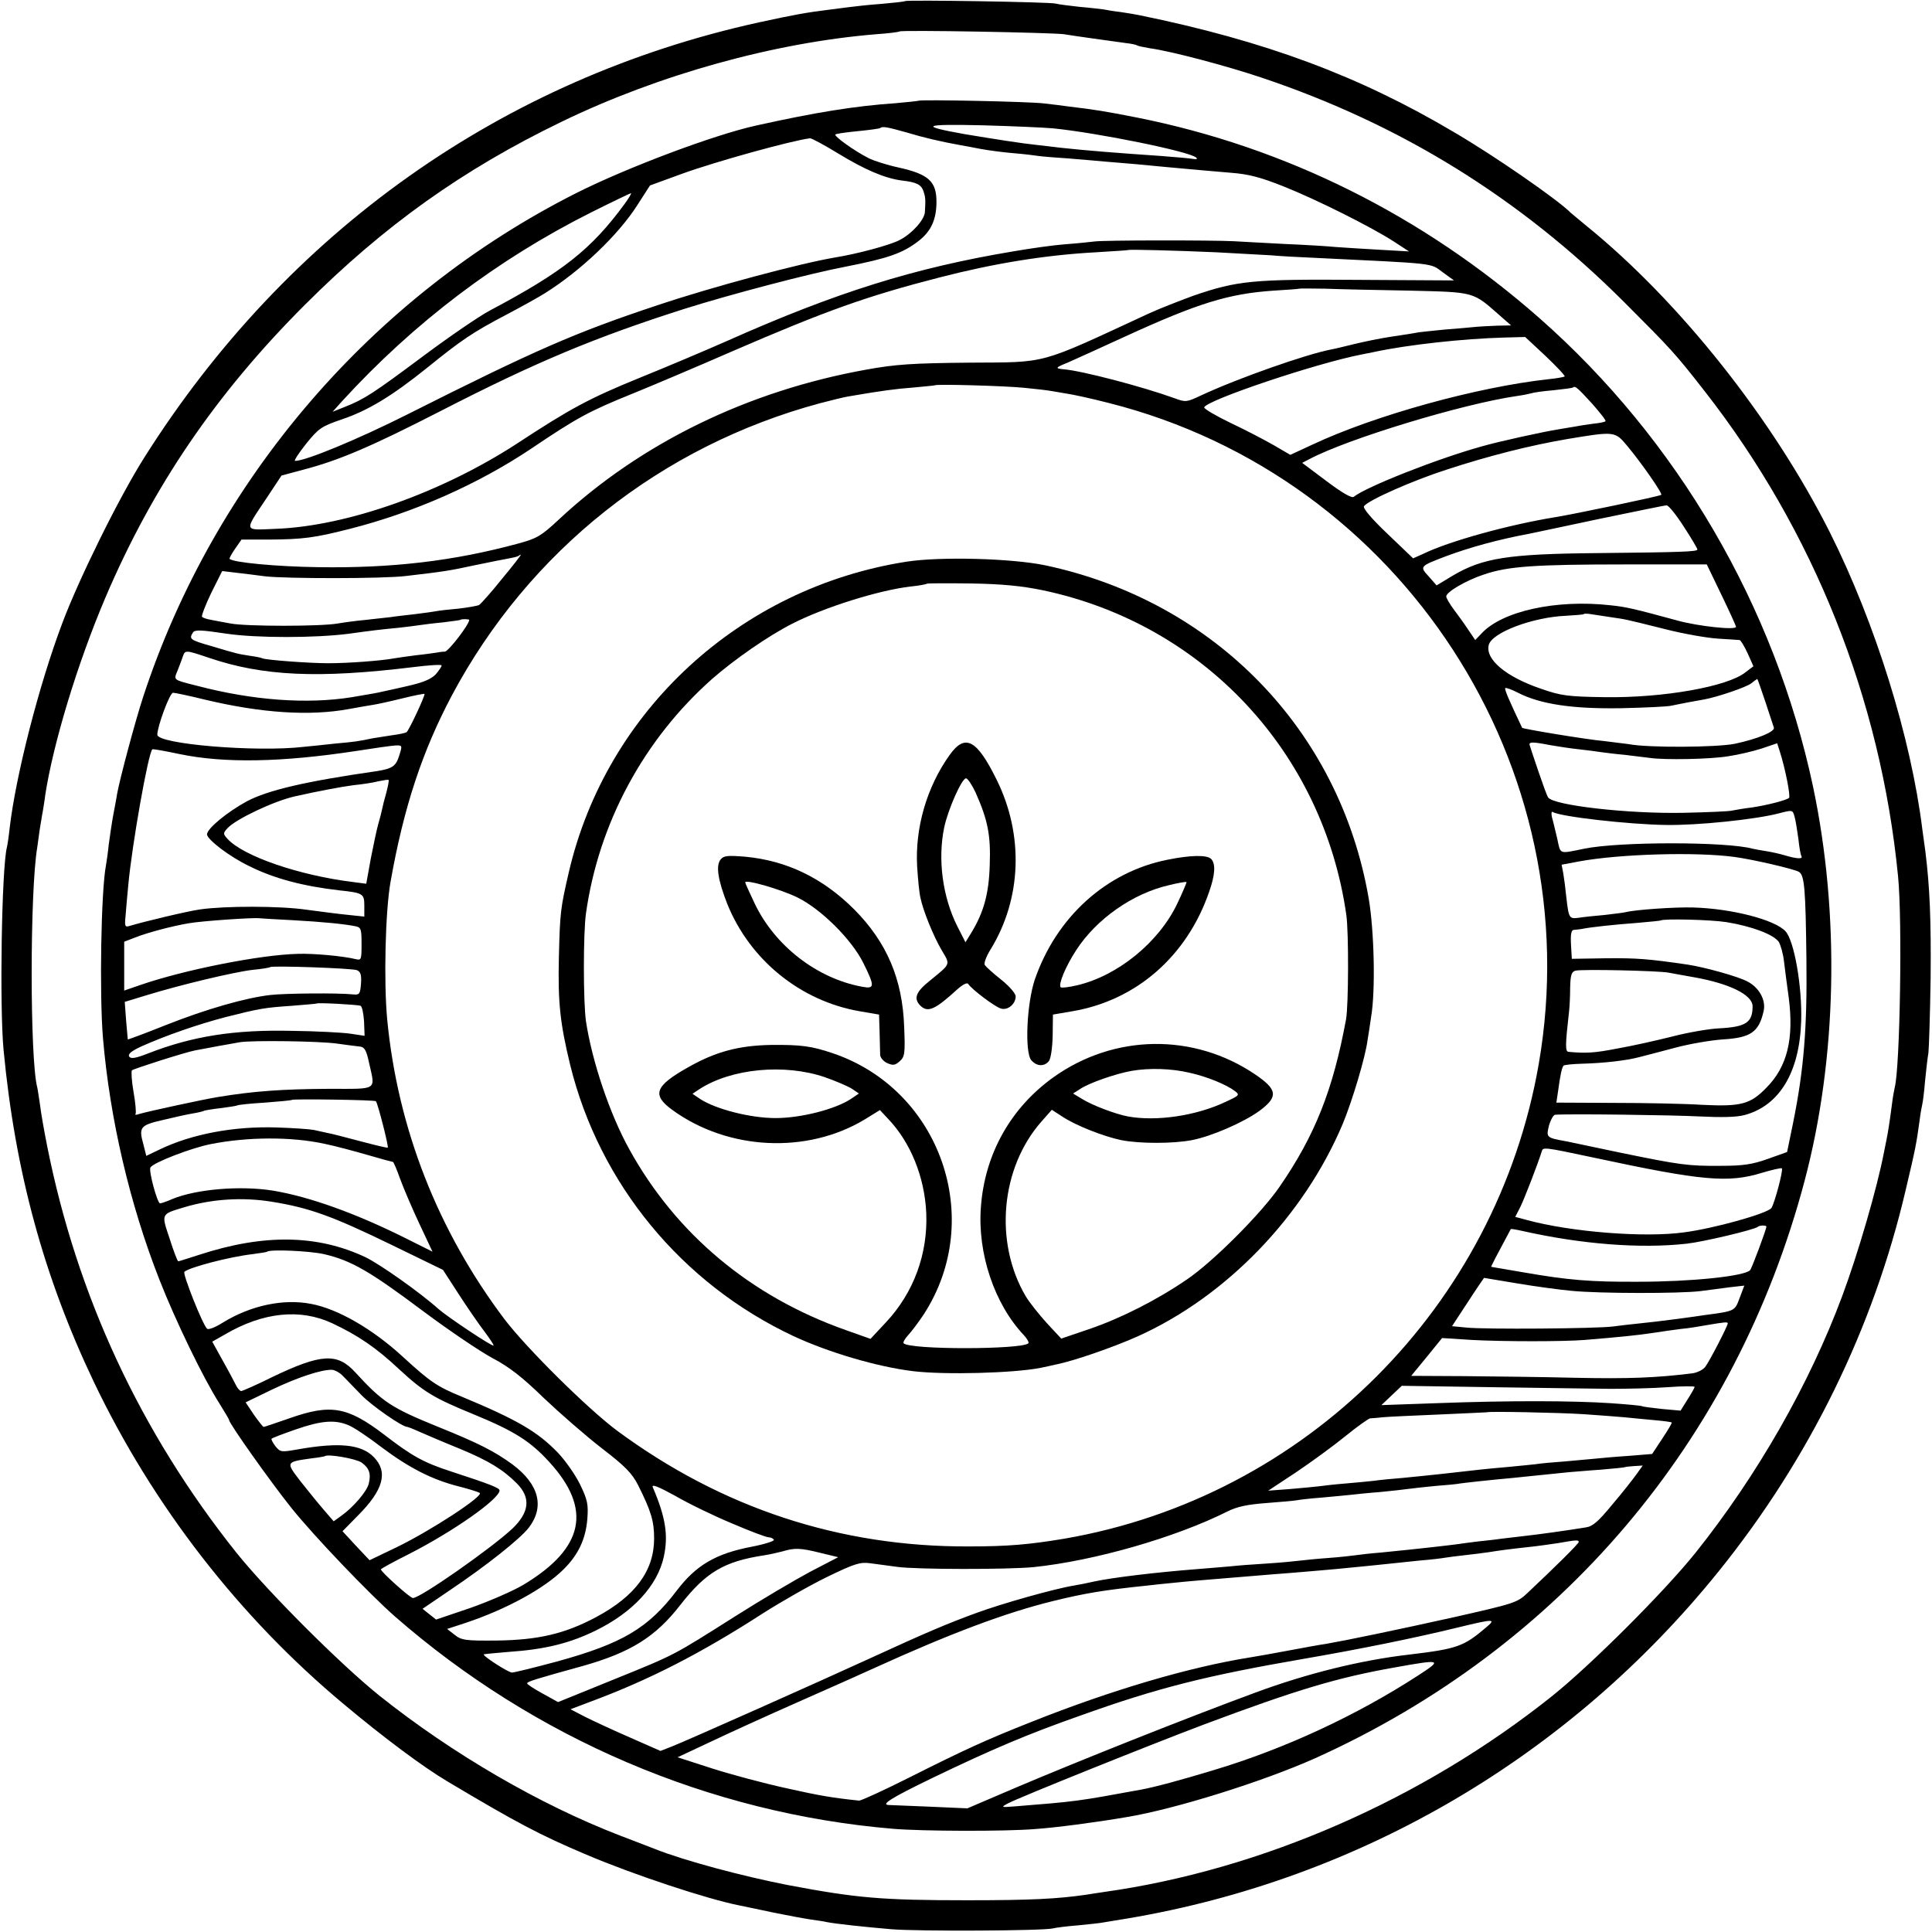 <?xml version="1.0" standalone="no"?>
<!DOCTYPE svg PUBLIC "-//W3C//DTD SVG 20010904//EN"
 "http://www.w3.org/TR/2001/REC-SVG-20010904/DTD/svg10.dtd">
<svg version="1.0" xmlns="http://www.w3.org/2000/svg"
 width="700pt" height="700pt" viewBox="0 0 700 700"
 preserveAspectRatio="xMidYMid meet">
<g transform="translate(0,700) scale(0.1,-0.1)"
fill="#000000" stroke="none">
<path d="M3279 6996 c-2 -2 -40 -6 -84 -10 -44 -3 -98 -9 -120 -12 -22 -3 -53
-7 -70 -9 -82 -10 -131 -19 -255 -46 -929 -204 -1711 -758 -2228 -1578 -91
-144 -235 -436 -296 -598 -85 -225 -169 -554 -191 -743 -3 -30 -8 -62 -10 -70
-19 -75 -27 -578 -12 -735 42 -441 146 -822 327 -1202 214 -448 527 -852 905
-1167 143 -120 289 -229 377 -281 250 -149 333 -193 503 -265 172 -73 438
-161 555 -184 14 -3 69 -14 124 -26 54 -11 114 -22 135 -25 20 -3 45 -6 56 -9
30 -6 129 -17 235 -26 95 -8 547 -6 585 3 11 3 52 8 90 11 39 4 81 8 95 11 14
2 52 9 85 14 843 142 1602 587 2143 1259 328 407 560 880 677 1382 35 147 39
169 50 250 3 25 8 52 10 60 2 8 7 47 10 85 4 39 9 84 12 100 2 17 6 138 8 270
2 214 -3 330 -19 460 -3 22 -8 58 -11 80 -41 332 -170 747 -335 1076 -207 411
-543 835 -880 1109 -30 25 -57 47 -60 50 -44 45 -273 204 -420 290 -345 205
-687 332 -1142 425 -9 2 -38 7 -65 11 -26 3 -56 8 -65 10 -9 1 -48 6 -85 9
-37 4 -77 9 -88 12 -23 6 -541 14 -546 9z m576 -120 c42 -7 166 -24 224 -32
19 -2 37 -6 40 -8 4 -3 25 -7 48 -11 79 -11 278 -64 403 -106 505 -169 938
-437 1315 -814 169 -169 185 -186 291 -322 394 -504 638 -1114 701 -1758 16
-160 7 -693 -12 -765 -2 -8 -7 -35 -10 -60 -8 -62 -14 -101 -20 -130 -3 -14
-7 -34 -9 -45 -25 -130 -94 -367 -151 -520 -119 -320 -307 -649 -531 -930
-112 -140 -377 -405 -519 -519 -469 -375 -1054 -631 -1625 -711 -19 -3 -48 -7
-65 -10 -104 -15 -199 -20 -430 -20 -311 0 -401 8 -650 55 -164 32 -374 88
-480 130 -11 4 -69 27 -130 50 -288 111 -604 294 -870 506 -141 113 -406 378
-519 519 -348 437 -577 930 -685 1472 -11 55 -23 123 -26 150 -4 26 -8 55 -10
63 -27 101 -27 712 0 870 2 14 6 43 9 65 4 22 8 51 11 65 2 14 7 41 9 60 29
187 116 475 218 715 171 401 400 738 722 1060 287 287 573 491 931 664 353
171 772 287 1140 317 44 3 82 8 84 10 6 6 551 -4 596 -10z"/>
<path d="M3328 6635 c-2 -1 -39 -5 -84 -9 -146 -10 -289 -33 -505 -81 -150
-33 -465 -151 -650 -244 -740 -373 -1312 -1038 -1570 -1825 -29 -88 -86 -302
-95 -354 -2 -15 -9 -49 -14 -77 -5 -27 -12 -75 -16 -105 -3 -30 -8 -64 -10
-75 -18 -92 -24 -468 -11 -625 25 -294 97 -602 204 -875 59 -151 161 -361 218
-450 19 -31 35 -57 35 -60 0 -12 150 -224 227 -320 82 -102 278 -307 373 -391
507 -443 1141 -714 1805 -770 105 -9 407 -10 515 -1 74 5 219 24 330 43 177
29 496 129 686 214 887 400 1522 1148 1772 2090 118 444 129 965 31 1430 -139
654 -492 1258 -992 1698 -423 372 -920 619 -1457 726 -117 23 -154 29 -247 40
-21 3 -60 8 -88 11 -49 7 -451 15 -457 10z m487 -100 c161 -16 496 -84 519
-106 6 -5 1 -7 -10 -5 -10 2 -64 7 -119 11 -148 10 -275 20 -365 30 -14 2 -52
6 -85 10 -50 5 -152 21 -260 39 -168 30 -152 37 65 32 107 -3 222 -8 255 -11z
m-530 -15 c63 -19 123 -33 195 -46 14 -2 48 -9 75 -14 28 -5 80 -12 117 -15
37 -3 77 -8 90 -10 13 -2 61 -6 108 -9 47 -4 110 -9 140 -12 30 -2 79 -7 108
-9 28 -3 76 -7 105 -10 99 -9 152 -14 237 -21 66 -5 109 -17 192 -50 120 -48
314 -145 398 -199 l55 -36 -105 6 c-58 3 -130 8 -160 10 -30 3 -113 8 -185 11
-71 4 -155 8 -185 10 -80 4 -470 4 -505 -1 -16 -2 -64 -7 -105 -10 -41 -3
-127 -15 -190 -26 -359 -60 -642 -149 -1035 -324 -77 -34 -221 -95 -320 -135
-179 -73 -248 -110 -440 -236 -273 -178 -616 -300 -874 -310 -120 -5 -118 -13
-36 110 l55 83 82 22 c129 34 245 84 493 211 346 178 562 268 885 371 165 52
453 128 585 153 152 30 205 48 262 92 46 35 66 78 66 143 0 74 -29 100 -137
124 -42 9 -92 25 -109 34 -53 27 -128 81 -120 86 5 3 42 8 83 12 41 4 77 9 79
11 8 7 25 4 96 -16z m-250 -75 c98 -60 171 -91 232 -99 54 -6 71 -15 79 -39 7
-21 8 -29 5 -76 -2 -28 -48 -79 -92 -101 -34 -18 -153 -50 -234 -63 -125 -21
-443 -106 -640 -172 -301 -100 -443 -162 -910 -397 -177 -89 -367 -168 -406
-168 -5 0 13 28 40 62 46 57 56 63 128 88 96 32 183 85 310 187 126 102 166
129 288 193 55 29 118 64 140 78 129 81 265 210 335 320 l45 70 115 42 c127
46 400 121 465 129 6 0 51 -24 100 -54z m-772 -184 c-121 -165 -224 -246 -488
-386 -38 -20 -146 -94 -240 -164 -181 -135 -214 -157 -285 -185 l-45 -18 35
39 c260 284 562 513 903 684 76 38 141 69 143 69 3 0 -7 -17 -23 -39z m2142
-175 c77 -4 167 -9 200 -11 33 -3 103 -7 155 -9 453 -22 420 -18 468 -53 l40
-29 -347 2 c-383 3 -438 -3 -596 -57 -49 -18 -124 -47 -165 -66 -404 -187
-360 -175 -650 -177 -205 -2 -265 -6 -370 -25 -430 -77 -818 -266 -1116 -544
-63 -59 -79 -68 -145 -86 -235 -64 -460 -90 -724 -86 -154 2 -310 17 -323 30
-2 2 7 18 20 37 l23 33 100 0 c122 1 164 6 293 39 232 59 463 161 656 290 166
112 210 136 366 199 74 30 239 100 365 155 338 146 482 198 750 267 198 51
382 81 567 91 62 4 114 7 115 8 4 3 181 -2 318 -8z m703 -139 c238 -6 227 -3
327 -91 l40 -35 -50 -1 c-27 -1 -66 -3 -85 -5 -19 -2 -66 -6 -105 -9 -38 -4
-81 -8 -95 -10 -14 -3 -59 -10 -100 -16 -41 -6 -102 -19 -135 -27 -33 -8 -69
-17 -81 -19 -90 -17 -338 -104 -473 -167 -51 -24 -55 -25 -95 -10 -116 42
-337 100 -402 105 -32 3 -31 6 14 24 20 9 114 51 207 94 266 122 377 156 540
167 50 3 91 6 92 7 1 1 44 1 95 0 51 -2 189 -5 306 -7z m492 -237 c40 -38 72
-72 69 -74 -2 -2 -29 -7 -59 -10 -257 -28 -630 -131 -855 -237 l-80 -37 -60
35 c-33 19 -104 56 -157 81 -54 26 -96 51 -95 56 8 26 406 160 572 192 11 2
31 6 45 9 121 26 322 48 470 52 l76 2 74 -69z m-1890 -115 c41 -4 84 -9 95
-11 10 -2 37 -6 59 -10 22 -3 91 -18 153 -34 1062 -268 1745 -1319 1558 -2396
-153 -878 -843 -1568 -1719 -1719 -126 -21 -203 -28 -346 -28 -467 -2 -895
139 -1275 420 -107 80 -327 298 -407 403 -242 321 -387 692 -425 1085 -13 136
-7 394 12 500 48 271 115 473 222 675 279 524 758 904 1334 1059 42 11 90 23
105 25 116 20 168 27 234 32 41 4 76 7 77 8 6 5 254 -2 323 -9z m2059 -58 c29
-33 51 -61 48 -63 -2 -3 -22 -7 -43 -9 -22 -3 -50 -7 -64 -10 -14 -2 -41 -7
-60 -10 -58 -9 -221 -45 -280 -62 -166 -46 -422 -148 -465 -183 -7 -6 -42 14
-99 57 l-88 66 27 14 c140 74 556 200 750 228 22 3 46 8 53 10 8 3 44 8 80 11
37 4 69 8 71 10 8 7 16 0 70 -59z m128 -154 c53 -64 128 -172 122 -176 -6 -5
-316 -70 -385 -81 -166 -27 -381 -86 -476 -132 l-38 -17 -93 89 c-57 54 -90
93 -85 100 16 22 177 93 298 132 159 52 304 88 437 111 175 29 174 29 220 -26z
m203 -290 c28 -43 50 -80 50 -84 0 -8 -62 -10 -365 -13 -323 -3 -414 -18 -522
-82 l-58 -35 -28 32 c-34 37 -34 37 63 74 83 31 187 60 300 81 14 3 129 27
255 54 127 26 236 49 243 49 7 1 35 -34 62 -76z m-4281 -190 c-39 -49 -77 -91
-83 -95 -6 -3 -39 -9 -73 -13 -34 -3 -70 -7 -80 -9 -10 -2 -45 -7 -78 -11 -33
-4 -73 -8 -90 -11 -16 -2 -57 -6 -90 -10 -33 -3 -78 -9 -101 -13 -61 -11 -332
-11 -389 0 -27 5 -61 11 -74 14 -13 2 -26 7 -29 10 -3 3 12 42 33 86 l40 80
50 -6 c27 -3 75 -9 105 -13 75 -9 430 -9 510 1 137 16 158 19 250 39 52 11
109 22 125 25 17 3 32 7 34 9 2 2 6 4 8 4 2 0 -28 -39 -68 -87z m4418 -58 c29
-60 53 -113 53 -116 0 -13 -136 2 -210 22 -158 43 -187 50 -245 56 -196 22
-392 -21 -467 -102 l-23 -24 -25 37 c-13 20 -37 53 -52 73 -15 20 -28 42 -28
48 0 16 71 58 138 80 86 29 181 36 511 36 l295 0 53 -110z m-402 -81 c59 -9
40 -4 196 -43 70 -18 158 -33 195 -35 38 -2 73 -5 77 -5 4 -1 17 -22 29 -48
l21 -47 -29 -22 c-65 -52 -298 -93 -509 -90 -135 2 -159 5 -233 31 -126 43
-201 106 -188 158 11 45 159 101 281 106 33 2 62 4 63 6 2 2 13 2 25 0 12 -2
45 -7 72 -11z m-4135 -10 c0 -17 -75 -114 -88 -115 -9 0 -24 -2 -33 -4 -8 -1
-41 -6 -71 -9 -31 -4 -66 -9 -78 -11 -47 -9 -168 -18 -240 -18 -72 0 -230 12
-240 18 -3 2 -23 6 -45 9 -44 7 -42 6 -142 36 -74 21 -79 25 -64 48 6 11 29
10 122 -4 109 -16 321 -16 444 0 78 11 121 16 175 21 30 3 66 8 80 10 14 2 52
7 85 10 33 4 61 8 63 9 3 4 32 3 32 0z m-944 -137 c196 -67 398 -76 742 -34
56 7 102 10 102 6 0 -5 -10 -19 -22 -33 -17 -17 -45 -29 -103 -42 -44 -10 -84
-19 -90 -20 -5 -2 -55 -11 -110 -20 -161 -26 -358 -12 -560 41 -91 23 -86 20
-71 57 7 18 16 41 19 51 8 22 10 22 93 -6z m5640 -159 c15 -46 29 -88 31 -94
5 -15 -58 -41 -142 -59 -66 -13 -313 -15 -385 -1 -14 2 -54 7 -88 11 -60 5
-295 44 -297 48 -47 99 -65 140 -61 144 2 2 23 -5 46 -17 82 -42 199 -59 375
-56 88 2 169 6 180 9 11 2 38 8 60 12 22 4 50 9 61 11 48 9 151 44 169 58 11
9 21 16 22 16 1 0 14 -37 29 -82z m-5653 7 c205 -49 380 -60 521 -34 34 6 72
13 86 15 14 2 61 12 105 23 44 11 81 18 83 17 4 -4 -57 -134 -65 -139 -5 -3
-29 -8 -53 -11 -25 -4 -56 -9 -70 -11 -52 -11 -67 -13 -135 -19 -38 -4 -90
-10 -115 -12 -172 -20 -530 10 -530 44 0 30 45 152 57 152 7 0 59 -11 116 -25z
m4875 -165 c29 -5 75 -12 104 -15 29 -3 64 -8 78 -10 14 -2 53 -7 87 -10 35
-4 75 -9 90 -11 53 -8 221 -5 285 6 35 5 90 18 121 28 l56 19 10 -31 c20 -63
39 -161 33 -167 -11 -9 -82 -27 -137 -35 -27 -3 -59 -9 -70 -11 -11 -3 -90 -6
-175 -8 -202 -4 -473 27 -491 56 -5 8 -20 50 -35 94 -15 44 -29 86 -31 93 -6
15 8 15 75 2z m-4171 -36 c-12 -40 -25 -49 -82 -58 -258 -37 -394 -69 -470
-109 -70 -38 -144 -98 -145 -120 0 -18 81 -81 155 -116 88 -44 194 -72 325
-87 85 -9 90 -12 90 -55 l0 -40 -57 6 c-32 3 -101 12 -153 19 -96 14 -295 14
-385 1 -44 -6 -207 -45 -256 -60 -16 -5 -18 -1 -14 37 2 24 6 75 10 113 13
142 72 477 87 490 2 2 46 -6 98 -17 163 -34 371 -30 640 11 63 10 127 19 142
20 26 1 26 0 15 -35z m-47 -135 c-7 -24 -14 -52 -16 -63 -2 -10 -8 -33 -13
-50 -5 -17 -17 -73 -27 -124 l-17 -94 -46 6 c-197 24 -400 94 -457 157 -16 18
-16 20 0 38 30 33 169 99 246 116 85 19 165 34 210 40 30 3 71 9 90 14 19 4
36 7 38 5 2 -1 -2 -22 -8 -45z m5116 -169 c3 -30 8 -58 11 -62 6 -11 -16 -10
-57 2 -19 6 -51 13 -70 16 -19 3 -42 7 -50 9 -94 26 -484 26 -610 0 -94 -19
-85 -22 -98 37 -7 29 -15 64 -19 77 -3 14 -2 22 3 19 27 -17 274 -45 409 -47
116 -2 326 20 410 42 50 13 50 13 57 -12 4 -14 10 -51 14 -81z m-231 -65 c67
-9 217 -44 233 -54 20 -12 24 -61 27 -316 3 -247 -9 -399 -48 -592 l-22 -107
-70 -25 c-56 -20 -90 -25 -170 -25 -118 -1 -147 3 -366 48 -91 19 -176 37
-190 40 -77 14 -77 14 -67 57 6 21 16 39 22 40 51 4 426 -1 522 -6 82 -4 135
-3 165 5 126 34 199 154 205 340 4 124 -25 292 -57 326 -39 42 -195 82 -334
86 -65 2 -211 -8 -245 -17 -8 -2 -42 -6 -75 -10 -33 -3 -75 -7 -93 -10 -37 -5
-38 -3 -47 75 -3 30 -8 69 -11 86 l-6 31 64 12 c147 27 424 35 563 16z m-5225
-229 c109 -6 189 -14 228 -22 20 -4 22 -10 22 -64 0 -58 -1 -60 -22 -55 -44
11 -153 21 -208 19 -137 -3 -413 -58 -572 -113 l-58 -20 0 88 0 89 39 15 c42
17 135 42 196 52 45 8 232 21 255 18 8 -1 62 -4 120 -7z m5195 -7 c92 -15 172
-45 190 -72 7 -12 16 -44 19 -72 3 -27 11 -86 17 -130 19 -148 -5 -249 -80
-325 -59 -61 -92 -70 -234 -63 -62 4 -206 7 -320 7 l-208 1 6 40 c8 60 14 87
20 94 3 3 34 6 68 7 75 2 159 11 207 24 19 5 78 20 130 34 52 14 129 27 172
30 102 6 131 27 148 103 9 39 -16 85 -59 107 -33 18 -156 52 -216 61 -144 21
-184 24 -296 23 l-124 -2 -3 52 c-2 37 1 52 10 53 7 0 20 2 28 3 33 7 119 16
200 22 47 4 86 8 87 9 10 7 181 3 238 -6z m-4962 -174 c14 -6 17 -17 15 -49
-3 -37 -5 -41 -28 -39 -55 6 -248 4 -300 -2 -89 -10 -233 -51 -379 -109 -75
-30 -137 -53 -138 -52 0 0 -3 31 -6 68 l-5 68 82 25 c121 37 313 83 381 91 33
3 62 8 64 10 7 6 296 -4 314 -11z m4752 -9 c17 -3 59 -11 94 -17 129 -23 211
-64 211 -105 0 -59 -24 -75 -123 -80 -37 -2 -113 -15 -170 -30 -56 -14 -145
-34 -197 -43 -82 -16 -113 -18 -177 -12 -12 1 -12 24 2 146 2 17 4 56 4 87 1
45 5 57 19 61 22 6 298 0 337 -7z m-4739 -120 c6 -2 11 -28 13 -56 l2 -53 -53
8 c-29 4 -123 9 -208 10 -210 5 -363 -19 -524 -82 -46 -18 -62 -20 -68 -11 -5
9 8 20 45 37 90 40 205 80 305 106 123 31 139 34 242 41 47 4 86 7 87 8 4 4
147 -4 159 -8z m-86 -137 c36 -5 74 -10 85 -11 16 -2 23 -15 32 -58 23 -103
35 -95 -145 -95 -167 -1 -272 -8 -404 -30 -50 -8 -253 -52 -283 -61 -11 -4
-17 -4 -14 0 3 3 0 39 -7 79 -7 39 -9 75 -6 79 7 6 192 65 228 72 36 7 139 26
164 30 46 7 284 4 350 -5z m142 -209 c7 -8 47 -165 43 -168 -1 -2 -46 9 -99
23 -53 14 -106 28 -119 30 -12 3 -34 7 -50 11 -15 3 -75 7 -135 9 -155 5 -308
-24 -424 -80 l-48 -23 -10 40 c-18 64 -13 71 70 90 41 10 91 21 110 24 19 3
38 8 41 10 3 1 30 6 59 9 30 4 57 8 60 10 3 2 48 7 100 10 52 4 96 8 98 10 5
4 301 0 304 -5z m-187 -154 c39 -8 110 -27 158 -41 48 -14 89 -25 91 -25 2 0
14 -28 26 -62 13 -35 44 -108 70 -163 l47 -100 -102 51 c-179 89 -344 148
-475 170 -118 19 -277 6 -365 -30 -20 -9 -41 -16 -45 -16 -10 0 -42 118 -35
130 11 18 148 71 220 85 132 26 290 27 410 1z m4598 -50 c396 -85 489 -93 612
-55 37 11 69 18 71 16 6 -6 -27 -129 -38 -144 -15 -20 -208 -74 -316 -88 -143
-20 -410 1 -571 45 l-41 11 19 37 c15 31 63 155 77 200 5 16 4 17 187 -22z
m-4789 -160 c137 -22 220 -52 436 -157 l185 -90 57 -88 c31 -48 73 -109 93
-135 20 -27 35 -49 33 -51 -4 -5 -166 103 -199 132 -68 61 -213 163 -265 188
-174 82 -368 85 -601 9 -40 -13 -75 -24 -77 -24 -3 0 -17 37 -31 81 -31 93
-33 89 53 115 100 30 211 37 316 20z m5416 -90 c0 -10 -53 -152 -59 -158 -20
-22 -212 -42 -406 -42 -172 -1 -254 6 -415 34 -63 11 -116 20 -117 20 -2 0 21
44 71 137 1 1 20 -2 42 -7 213 -48 428 -65 596 -46 62 7 246 51 257 61 6 6 31
6 31 1z m-5226 -100 c99 -23 166 -62 357 -205 95 -71 209 -148 254 -172 59
-31 107 -68 185 -144 58 -55 152 -137 210 -182 86 -66 110 -91 132 -134 47
-94 58 -130 58 -193 0 -117 -68 -209 -210 -285 -114 -61 -211 -83 -360 -85
-114 -1 -128 1 -153 21 l-27 21 67 22 c147 49 285 124 356 195 53 53 79 109
85 181 4 53 1 69 -26 125 -17 35 -54 88 -82 117 -73 75 -146 118 -348 202 -88
36 -114 54 -209 141 -111 103 -239 177 -337 195 -100 19 -217 -6 -317 -67 -30
-19 -54 -28 -59 -23 -17 17 -89 199 -82 206 18 16 161 54 247 64 28 4 51 7 53
9 11 9 152 3 206 -9z m4323 -106 c65 -11 154 -23 198 -27 101 -10 392 -10 465
-1 30 4 79 10 107 14 l53 6 -17 -45 c-18 -48 -16 -47 -128 -62 -11 -2 -56 -8
-100 -14 -44 -6 -105 -13 -135 -16 -30 -3 -73 -8 -95 -11 -57 -8 -470 -11
-532 -4 l-52 5 57 87 c31 48 58 87 59 88 1 0 55 -9 120 -20z m-4292 -145 c93
-44 158 -88 240 -165 91 -84 126 -105 275 -166 143 -59 202 -96 270 -171 156
-170 127 -312 -92 -444 -38 -23 -126 -61 -194 -85 l-124 -42 -24 19 -25 20 97
66 c137 92 257 188 288 228 58 76 37 157 -59 229 -66 48 -123 77 -269 136
-170 69 -202 90 -301 198 -65 71 -123 68 -302 -18 -56 -28 -107 -50 -111 -50
-5 0 -14 10 -20 23 -6 12 -27 52 -48 89 l-37 67 46 26 c138 81 273 95 390 40z
m5055 0 c0 -9 -67 -139 -82 -158 -8 -10 -29 -21 -48 -23 -128 -16 -231 -20
-420 -16 -118 3 -301 5 -406 6 l-191 1 56 68 56 69 110 -7 c115 -6 327 -6 405
0 133 11 191 17 245 25 33 5 80 12 105 15 25 2 68 9 95 14 65 11 75 12 75 6z
m-5017 -191 c12 -12 42 -43 67 -69 37 -38 147 -115 166 -115 2 0 23 -8 47 -19
23 -10 88 -38 145 -61 103 -43 154 -74 205 -125 51 -52 45 -104 -16 -163 -77
-72 -334 -252 -361 -252 -10 0 -116 95 -116 104 0 2 45 27 101 55 161 82 329
200 329 231 0 9 -36 23 -177 69 -98 32 -140 55 -241 133 -134 102 -194 112
-344 59 -49 -17 -90 -31 -93 -31 -2 0 -18 20 -35 44 l-30 45 97 47 c95 45 178
72 216 71 11 -1 29 -11 40 -23z m4592 -46 c61 0 154 2 208 6 53 4 97 4 97 1 0
-3 -12 -24 -26 -46 l-25 -40 -67 6 c-36 4 -69 8 -72 10 -3 2 -55 7 -115 11
-135 9 -365 10 -630 0 l-200 -7 37 35 37 35 323 -5 c178 -3 373 -5 433 -6z
m-95 -92 c58 -4 123 -9 145 -11 22 -2 69 -7 104 -10 36 -3 66 -7 68 -9 2 -1
-14 -28 -34 -58 l-37 -56 -86 -7 c-47 -3 -101 -8 -120 -10 -19 -2 -69 -6 -110
-10 -41 -3 -88 -7 -105 -10 -16 -2 -61 -6 -100 -10 -38 -3 -86 -8 -105 -10
-77 -9 -186 -21 -280 -30 -36 -3 -81 -7 -100 -10 -19 -2 -66 -7 -105 -10 -38
-3 -81 -8 -95 -10 -14 -2 -61 -6 -105 -10 l-80 -6 100 66 c55 37 136 96 179
131 43 35 84 64 90 65 6 0 27 2 46 4 19 2 112 6 205 10 94 4 171 8 172 8 4 4
259 -1 353 -7z m-4477 -40 c18 -7 72 -43 120 -80 100 -75 183 -117 277 -141
36 -9 71 -20 78 -24 17 -10 -177 -137 -301 -197 l-98 -47 -49 52 -49 53 55 56
c93 93 111 158 59 212 -45 47 -125 55 -274 29 -62 -11 -65 -11 -83 11 -10 13
-16 25 -14 27 2 3 42 18 88 34 92 32 142 36 191 15z m47 -135 c28 -20 35 -41
26 -77 -7 -28 -56 -85 -98 -115 l-29 -21 -37 43 c-20 23 -58 70 -84 103 -53
69 -53 69 40 82 26 3 48 7 49 8 10 9 113 -9 133 -23z m4619 -43 c-13 -18 -52
-68 -88 -110 -49 -60 -71 -79 -95 -82 -73 -12 -175 -26 -221 -31 -27 -3 -66
-8 -85 -10 -19 -3 -57 -7 -85 -10 -27 -3 -61 -8 -75 -10 -31 -4 -132 -16 -275
-30 -38 -3 -81 -8 -94 -10 -13 -2 -58 -7 -100 -10 -42 -3 -89 -8 -106 -10 -16
-2 -68 -7 -115 -10 -47 -3 -105 -7 -130 -10 -25 -2 -79 -7 -120 -10 -154 -12
-310 -31 -375 -45 -22 -5 -56 -12 -75 -15 -68 -11 -260 -65 -352 -99 -102 -37
-189 -74 -378 -161 -185 -85 -679 -305 -726 -323 l-41 -16 -109 48 c-60 26
-133 60 -163 75 l-54 28 74 28 c210 78 398 174 624 320 66 42 171 102 233 132
99 48 119 54 155 49 23 -3 67 -9 97 -13 70 -10 403 -10 495 -1 222 23 516 108
703 202 34 17 72 25 139 30 50 4 100 8 110 10 10 2 52 7 93 10 41 4 89 8 105
10 17 2 64 7 105 10 41 4 86 9 100 11 14 2 59 7 100 11 41 3 82 7 90 9 13 2
101 12 190 20 22 2 90 9 205 21 17 1 68 6 115 9 47 4 86 8 87 9 1 1 16 3 33 4
l32 2 -23 -32z m-3276 -178 c65 -28 124 -50 132 -50 8 0 16 -4 19 -9 3 -4 -33
-16 -80 -25 -131 -25 -202 -67 -272 -159 -104 -137 -198 -192 -434 -257 -82
-22 -155 -40 -163 -40 -13 0 -108 61 -102 66 1 1 43 5 92 9 130 9 219 31 313
77 135 66 224 163 247 267 17 78 7 143 -40 253 -5 12 22 1 82 -32 48 -28 141
-73 206 -100z m3067 -67 c0 -6 -86 -91 -186 -185 -37 -35 -48 -38 -264 -87
-207 -46 -390 -84 -465 -97 -16 -2 -77 -13 -135 -24 -58 -11 -121 -22 -140
-25 -220 -35 -502 -118 -791 -233 -167 -66 -243 -101 -444 -202 -93 -47 -175
-84 -182 -84 -96 10 -144 18 -264 45 -78 17 -198 49 -267 71 l-127 41 115 54
c63 30 212 98 330 150 118 52 239 106 267 119 277 126 477 201 648 243 118 29
186 40 340 56 28 3 70 8 95 10 25 3 73 7 108 10 75 6 167 14 242 20 30 2 87 7
125 10 39 3 90 8 115 10 82 8 165 16 200 20 19 2 67 7 105 11 39 3 79 8 90 10
11 2 43 6 70 9 28 3 67 8 88 11 44 7 74 11 147 19 30 3 78 10 105 14 68 12 75
12 75 4z m-2749 -39 l66 -16 -102 -53 c-56 -30 -178 -102 -271 -161 -228 -144
-213 -137 -440 -229 l-202 -82 -56 31 c-31 17 -56 33 -56 37 0 6 28 15 202 63
173 49 263 105 353 221 93 119 159 158 305 180 20 3 49 10 65 14 44 13 63 13
136 -5z m2414 -270 c-82 -70 -105 -78 -280 -99 -174 -20 -368 -68 -555 -137
-255 -94 -641 -248 -865 -343 l-180 -77 -135 6 c-74 3 -141 6 -147 6 -35 0 2
24 155 98 214 103 345 159 539 227 279 100 455 144 808 205 192 33 397 74 560
114 128 31 137 31 100 0z m-246 -174 c-225 -146 -484 -266 -740 -343 -122 -37
-215 -62 -264 -71 -234 -43 -235 -43 -460 -61 -49 -4 -49 -3 -23 11 39 21 512
211 708 285 339 127 486 171 696 208 167 30 171 28 83 -29z"/>
<path d="M3285 4965 c-603 -94 -1088 -540 -1224 -1125 -30 -130 -32 -144 -36
-305 -4 -167 4 -241 41 -394 106 -430 404 -792 809 -982 127 -59 302 -111 433
-127 117 -14 366 -7 462 12 14 3 39 8 55 12 66 13 210 63 299 103 321 145 600
435 741 769 34 82 82 241 90 304 3 18 9 56 13 85 16 94 11 311 -9 428 -105
610 -559 1077 -1173 1207 -122 25 -377 32 -501 13z m495 -104 c581 -123 1014
-587 1098 -1176 9 -64 8 -328 -1 -378 -47 -255 -112 -420 -241 -607 -66 -96
-240 -271 -336 -336 -108 -74 -240 -141 -355 -180 l-100 -34 -52 56 c-29 32
-64 76 -77 98 -115 196 -90 465 57 632 l38 43 37 -24 c49 -33 152 -73 215 -86
66 -13 187 -13 255 0 72 14 187 64 245 106 69 51 66 77 -15 132 -223 151 -511
147 -731 -10 -155 -111 -249 -278 -263 -470 -13 -168 49 -352 156 -465 12 -13
19 -26 16 -29 -23 -23 -429 -24 -452 0 -3 3 4 16 16 29 12 13 38 47 57 76 224
345 61 814 -330 946 -77 26 -115 31 -223 30 -116 -2 -200 -24 -299 -80 -123
-69 -135 -101 -57 -157 201 -145 486 -159 695 -33 l55 34 30 -32 c81 -85 132
-210 138 -341 6 -148 -45 -288 -146 -396 l-56 -60 -90 32 c-343 121 -614 347
-784 655 -71 128 -135 319 -157 464 -10 71 -10 319 0 390 46 328 210 631 457
850 81 71 205 157 290 200 117 60 316 122 430 135 30 3 56 8 58 10 2 2 74 2
160 1 115 -2 185 -9 262 -25z m-791 -1764 c40 -14 84 -33 98 -42 l25 -17 -28
-19 c-57 -38 -182 -70 -274 -70 -91 0 -216 32 -273 69 l-28 19 24 16 c116 76
310 94 456 44z m1322 16 c63 -14 133 -43 163 -66 19 -14 17 -16 -35 -40 -106
-50 -250 -71 -353 -52 -46 9 -128 40 -165 63 l-33 20 25 16 c32 22 130 56 187
66 63 11 144 9 211 -7z"/>
<path d="M3441 4265 c-83 -116 -126 -264 -118 -405 3 -47 8 -98 12 -113 10
-48 47 -139 77 -190 32 -54 34 -47 -44 -111 -50 -40 -59 -64 -33 -90 27 -26
53 -14 133 59 20 18 36 26 40 20 13 -20 97 -83 118 -89 25 -8 54 16 54 44 0
10 -23 37 -52 60 -29 23 -56 47 -60 54 -4 6 6 32 21 56 113 184 121 415 22
615 -72 146 -114 168 -170 90z m94 -137 c44 -99 55 -154 51 -262 -3 -105 -22
-172 -67 -246 l-21 -34 -29 57 c-54 107 -72 243 -48 359 14 66 64 178 79 178
6 0 22 -24 35 -52z"/>
<path d="M2611 3886 c-18 -22 -10 -74 24 -161 82 -203 265 -352 480 -389 l70
-12 2 -65 c1 -35 2 -72 2 -82 1 -9 12 -23 26 -29 21 -9 28 -8 45 7 18 16 20
28 16 124 -6 174 -63 307 -181 426 -114 114 -245 177 -395 191 -63 5 -78 4
-89 -10z m279 -138 c86 -43 195 -151 238 -237 42 -85 42 -95 -5 -86 -163 30
-315 148 -388 300 -19 40 -35 75 -35 78 0 12 129 -25 190 -55z"/>
<path d="M4230 3885 c-222 -44 -403 -208 -481 -435 -29 -87 -37 -264 -12 -292
20 -22 46 -23 63 -3 7 8 13 47 14 92 l1 77 70 12 c232 39 416 200 496 433 22
62 24 102 7 119 -15 15 -74 14 -158 -3z m35 -160 c-67 -140 -216 -261 -363
-295 -29 -7 -56 -10 -59 -7 -9 10 17 74 56 134 73 113 205 206 337 236 32 8
61 13 63 11 1 -1 -14 -37 -34 -79z"/>
</g>
</svg>
